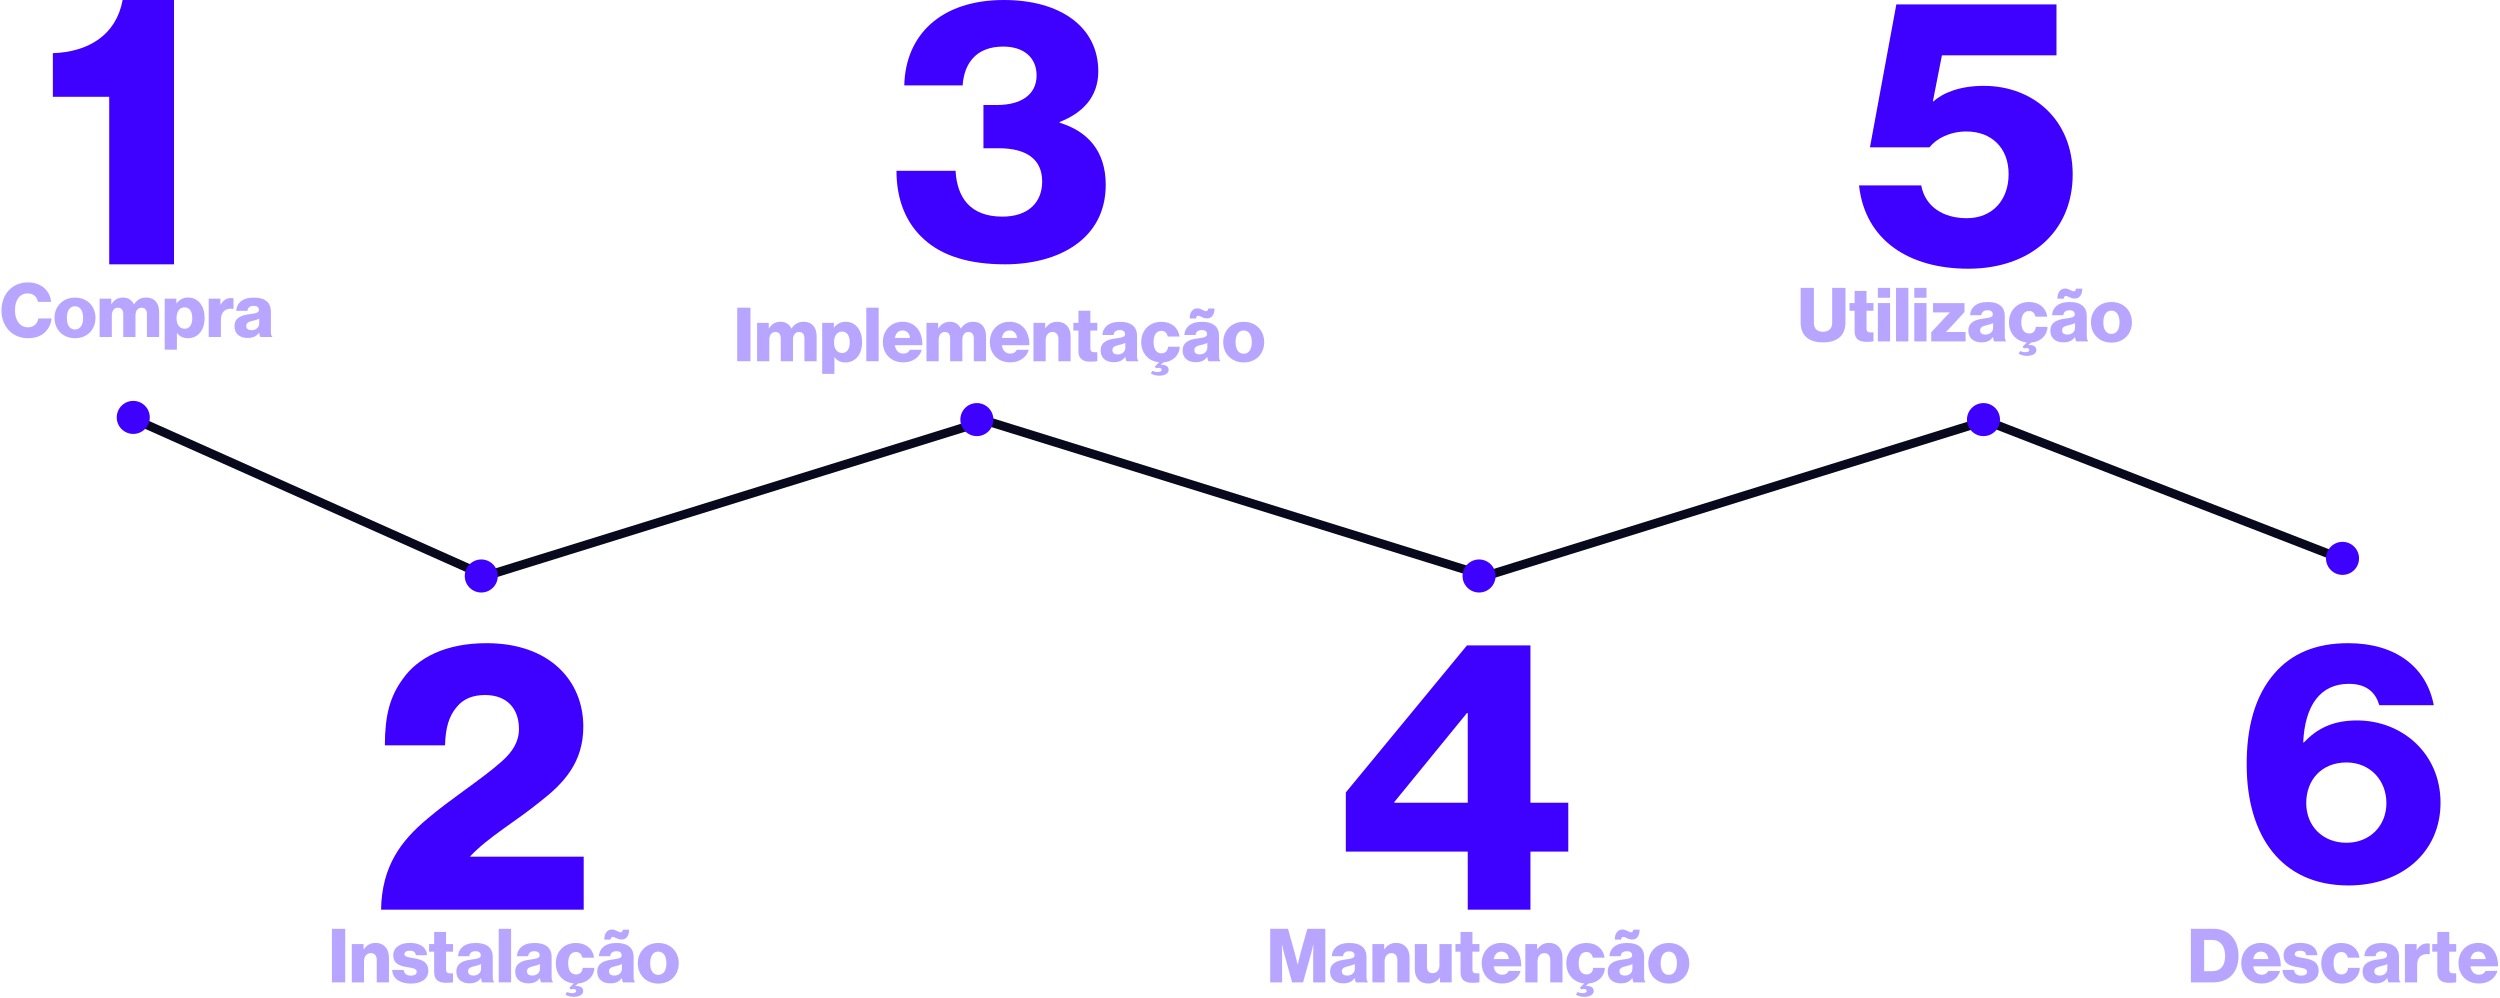 <svg width="1135" height="453" viewBox="0 0 1135 453" fill="none" xmlns="http://www.w3.org/2000/svg">
<path d="M12.682 153.544C16.116 153.544 18.598 152.592 20.468 150.79C22.134 149.192 23.222 146.982 23.392 144.568H17.374C17.102 146.914 15.334 148.614 12.648 148.614C9.044 148.614 6.8 145.384 6.8 140.93C6.8 136.51 8.67 133.212 12.614 133.212C15.198 133.212 16.898 134.878 17.204 137.054H23.222C22.916 134.334 21.692 131.954 19.584 130.356C17.85 129.03 15.47 128.214 12.648 128.214C5.406 128.214 0.68 133.688 0.68 140.93C0.68 148.206 5.542 153.544 12.682 153.544Z" fill="#B7A5FF"/>
<path d="M34.031 149.6C31.617 149.6 30.359 147.492 30.359 144.33C30.359 141.168 31.617 139.026 34.031 139.026C36.445 139.026 37.737 141.168 37.737 144.33C37.737 147.492 36.445 149.6 34.031 149.6ZM34.065 153.544C39.675 153.544 43.347 149.566 43.347 144.33C43.347 139.094 39.675 135.116 34.065 135.116C28.489 135.116 24.749 139.094 24.749 144.33C24.749 149.566 28.489 153.544 34.065 153.544Z" fill="#B7A5FF"/>
<path d="M45.221 153H50.763V143.242C50.763 141.168 51.782 139.706 53.517 139.706C55.182 139.706 55.965 140.794 55.965 142.664V153H61.507V143.242C61.507 141.168 62.492 139.706 64.26 139.706C65.927 139.706 66.709 140.794 66.709 142.664V153H72.251V141.678C72.251 137.768 70.278 135.082 66.335 135.082C64.091 135.082 62.221 136.034 60.861 138.142H60.792C59.908 136.272 58.175 135.082 55.897 135.082C53.38 135.082 51.715 136.272 50.627 138.074H50.525V135.592H45.221V153Z" fill="#B7A5FF"/>
<path d="M74.771 158.746H80.313V151.198H80.381C81.469 152.66 83.067 153.544 85.311 153.544C89.867 153.544 92.893 149.94 92.893 144.296C92.893 139.06 90.071 135.082 85.447 135.082C83.067 135.082 81.367 136.136 80.177 137.7H80.075V135.592H74.771V158.746ZM83.883 149.26C81.503 149.26 80.143 147.322 80.143 144.5C80.143 141.678 81.367 139.536 83.781 139.536C86.161 139.536 87.283 141.508 87.283 144.5C87.283 147.458 85.991 149.26 83.883 149.26Z" fill="#B7A5FF"/>
<path d="M94.76 153H100.302V145.18C100.302 141.406 102.478 139.74 105.878 140.216H106.014V135.456C105.776 135.354 105.436 135.32 104.926 135.32C102.818 135.32 101.39 136.238 100.166 138.312H100.064V135.592H94.76V153Z" fill="#B7A5FF"/>
<path d="M112.411 153.442C115.029 153.442 116.559 152.524 117.579 151.062H117.647C117.783 151.946 117.953 152.626 118.225 153H123.597V152.762C123.121 152.456 122.985 151.674 122.985 150.28V141.508C122.985 139.332 122.271 137.632 120.775 136.544C119.517 135.592 117.749 135.116 115.131 135.116C109.861 135.116 107.379 137.87 107.243 141.1H112.343C112.513 139.638 113.397 138.856 115.165 138.856C116.831 138.856 117.545 139.604 117.545 140.726C117.545 141.916 116.389 142.256 113.125 142.664C109.521 143.14 106.461 144.296 106.461 148.138C106.461 151.572 108.943 153.442 112.411 153.442ZM114.179 149.906C112.819 149.906 111.799 149.362 111.799 147.968C111.799 146.642 112.683 146.098 114.825 145.622C115.947 145.35 116.967 145.078 117.681 144.704V146.778C117.681 148.648 116.253 149.906 114.179 149.906Z" fill="#B7A5FF"/>
<path d="M49.585 120H79V0H55.677C52.718 16.151 39.839 23.618 24 24.139V43.936H49.585V120Z" fill="#3E00FF"/>
<path d="M150.7 446H156.718V421.69H150.7V446Z" fill="#B7A5FF"/>
<path d="M159.722 446H165.264V436.378C165.264 434.236 166.488 432.706 168.324 432.706C170.126 432.706 171.044 433.964 171.044 435.8V446H176.586V434.678C176.586 430.802 174.342 428.082 170.534 428.082C168.12 428.082 166.454 429.102 165.162 430.972H165.06V428.592H159.722V446Z" fill="#B7A5FF"/>
<path d="M186.525 446.544C191.081 446.544 194.447 444.572 194.447 440.764C194.447 436.31 190.843 435.528 187.783 435.018C185.573 434.61 183.601 434.44 183.601 433.216C183.601 432.128 184.655 431.618 186.015 431.618C187.545 431.618 188.599 432.094 188.803 433.658H193.903C193.631 430.224 190.979 428.082 186.049 428.082C181.935 428.082 178.535 429.986 178.535 433.658C178.535 437.738 181.765 438.554 184.791 439.064C187.103 439.472 189.211 439.642 189.211 441.206C189.211 442.328 188.157 442.94 186.491 442.94C184.655 442.94 183.499 442.09 183.295 440.356H178.059C178.229 444.198 181.425 446.544 186.525 446.544Z" fill="#B7A5FF"/>
<path d="M202.65 446.204C204.146 446.204 205.2 446.068 205.676 445.932V441.886C205.472 441.886 204.928 441.92 204.452 441.92C203.262 441.92 202.514 441.58 202.514 440.22V432.06H205.676V428.592H202.514V423.084H197.108V428.592H194.796V432.06H197.108V441.41C197.108 445.15 199.42 446.204 202.65 446.204Z" fill="#B7A5FF"/>
<path d="M213.134 446.442C215.752 446.442 217.282 445.524 218.302 444.062H218.37C218.506 444.946 218.676 445.626 218.948 446H224.32V445.762C223.844 445.456 223.708 444.674 223.708 443.28V434.508C223.708 432.332 222.994 430.632 221.498 429.544C220.24 428.592 218.472 428.116 215.854 428.116C210.584 428.116 208.102 430.87 207.966 434.1H213.066C213.236 432.638 214.12 431.856 215.888 431.856C217.554 431.856 218.268 432.604 218.268 433.726C218.268 434.916 217.112 435.256 213.848 435.664C210.244 436.14 207.184 437.296 207.184 441.138C207.184 444.572 209.666 446.442 213.134 446.442ZM214.902 442.906C213.542 442.906 212.522 442.362 212.522 440.968C212.522 439.642 213.406 439.098 215.548 438.622C216.67 438.35 217.69 438.078 218.404 437.704V439.778C218.404 441.648 216.976 442.906 214.902 442.906Z" fill="#B7A5FF"/>
<path d="M226.428 446H232.038V421.69H226.428V446Z" fill="#B7A5FF"/>
<path d="M239.862 446.442C242.48 446.442 244.01 445.524 245.03 444.062H245.098C245.234 444.946 245.404 445.626 245.676 446H251.048V445.762C250.572 445.456 250.436 444.674 250.436 443.28V434.508C250.436 432.332 249.722 430.632 248.226 429.544C246.968 428.592 245.2 428.116 242.582 428.116C237.312 428.116 234.83 430.87 234.694 434.1H239.794C239.964 432.638 240.848 431.856 242.616 431.856C244.282 431.856 244.996 432.604 244.996 433.726C244.996 434.916 243.84 435.256 240.576 435.664C236.972 436.14 233.912 437.296 233.912 441.138C233.912 444.572 236.394 446.442 239.862 446.442ZM241.63 442.906C240.27 442.906 239.25 442.362 239.25 440.968C239.25 439.642 240.134 439.098 242.276 438.622C243.398 438.35 244.418 438.078 245.132 437.704V439.778C245.132 441.648 243.704 442.906 241.63 442.906Z" fill="#B7A5FF"/>
<path d="M260.535 452.562C262.949 452.562 264.785 451.576 264.785 449.944C264.785 448.176 263.119 447.462 261.181 447.666V447.598L262.473 446.51C266.893 446.136 269.715 443.178 269.851 439.404H264.547C264.309 441.376 263.255 442.396 261.521 442.396C259.141 442.396 257.951 440.424 257.951 437.33C257.951 434.168 259.141 432.196 261.521 432.196C263.085 432.196 264.037 433.216 264.377 434.78H269.715C269.205 430.87 266.179 428.116 261.453 428.116C255.945 428.116 252.341 432.094 252.341 437.33C252.341 442.226 255.503 446 260.467 446.476L258.529 448.414L259.107 449.23C259.481 449.094 259.855 448.992 260.297 448.992C261.011 448.992 261.589 449.264 261.589 449.91C261.589 450.624 260.705 450.896 259.753 450.896C258.937 450.896 258.053 450.692 257.407 450.386L256.727 451.576C257.679 452.154 258.937 452.562 260.535 452.562Z" fill="#B7A5FF"/>
<path d="M277.083 446.442C279.701 446.442 281.231 445.524 282.251 444.062H282.319C282.455 444.946 282.625 445.626 282.897 446H288.269V445.762C287.793 445.456 287.657 444.674 287.657 443.28V434.508C287.657 432.332 286.943 430.632 285.447 429.544C284.189 428.592 282.421 428.116 279.803 428.116C274.533 428.116 272.051 430.87 271.915 434.1H277.015C277.185 432.638 278.069 431.856 279.837 431.856C281.503 431.856 282.217 432.604 282.217 433.726C282.217 434.916 281.061 435.256 277.797 435.664C274.193 436.14 271.133 437.296 271.133 441.138C271.133 444.572 273.615 446.442 277.083 446.442ZM278.851 442.906C277.491 442.906 276.471 442.362 276.471 440.968C276.471 439.642 277.355 439.098 279.497 438.622C280.619 438.35 281.639 438.078 282.353 437.704V439.778C282.353 441.648 280.925 442.906 278.851 442.906ZM274.329 426.586H277.185C277.287 425.804 277.661 425.362 278.205 425.362C278.749 425.362 279.157 425.634 279.973 426.008C280.619 426.28 281.333 426.552 282.217 426.552C284.427 426.552 285.617 424.716 285.617 422.064H282.761C282.659 422.778 282.455 423.254 281.741 423.254C281.231 423.254 280.823 423.016 280.075 422.642C279.463 422.302 278.681 421.996 277.831 421.996C275.893 421.996 274.329 423.526 274.329 426.586Z" fill="#B7A5FF"/>
<path d="M298.844 442.6C296.43 442.6 295.172 440.492 295.172 437.33C295.172 434.168 296.43 432.026 298.844 432.026C301.258 432.026 302.55 434.168 302.55 437.33C302.55 440.492 301.258 442.6 298.844 442.6ZM298.878 446.544C304.488 446.544 308.16 442.566 308.16 437.33C308.16 432.094 304.488 428.116 298.878 428.116C293.302 428.116 289.562 432.094 289.562 437.33C289.562 442.566 293.302 446.544 298.878 446.544Z" fill="#B7A5FF"/>
<path d="M173 413H265V388.938H213.466V388.765C221.767 379.937 234.564 372.667 245.113 364.011C255.662 355.876 264.827 346.355 264.827 329.91C264.827 308.964 249.436 292 220.902 292C202.398 292 189.602 298.578 182.857 308.272C177.15 316.062 174.729 324.544 174.729 338.392H202.053C202.226 330.256 203.955 324.89 207.414 320.908C210.353 317.273 214.677 315.542 220.211 315.542C230.241 315.542 235.601 321.774 235.601 330.948C235.601 336.834 232.662 341.335 227.82 345.662C218.481 353.971 204.647 362.627 193.925 371.801C182.165 381.668 173.346 393.093 173 413Z" fill="#3E00FF"/>
<path d="M334.7 164H340.718V139.69H334.7V164Z" fill="#B7A5FF"/>
<path d="M343.722 164H349.264V154.242C349.264 152.168 350.284 150.706 352.018 150.706C353.684 150.706 354.466 151.794 354.466 153.664V164H360.008V154.242C360.008 152.168 360.994 150.706 362.762 150.706C364.428 150.706 365.21 151.794 365.21 153.664V164H370.752V152.678C370.752 148.768 368.78 146.082 364.836 146.082C362.592 146.082 360.722 147.034 359.362 149.142H359.294C358.41 147.272 356.676 146.082 354.398 146.082C351.882 146.082 350.216 147.272 349.128 149.074H349.026V146.592H343.722V164Z" fill="#B7A5FF"/>
<path d="M373.273 169.746H378.815V162.198H378.883C379.971 163.66 381.569 164.544 383.813 164.544C388.369 164.544 391.395 160.94 391.395 155.296C391.395 150.06 388.573 146.082 383.949 146.082C381.569 146.082 379.869 147.136 378.679 148.7H378.577V146.592H373.273V169.746ZM382.385 160.26C380.005 160.26 378.645 158.322 378.645 155.5C378.645 152.678 379.869 150.536 382.283 150.536C384.663 150.536 385.785 152.508 385.785 155.5C385.785 158.458 384.493 160.26 382.385 160.26Z" fill="#B7A5FF"/>
<path d="M393.296 164H398.906V139.69H393.296V164Z" fill="#B7A5FF"/>
<path d="M410.096 164.51C412.306 164.51 414.074 163.932 415.536 162.912C417.066 161.858 418.086 160.362 418.46 158.798H413.054C412.578 159.886 411.626 160.532 410.164 160.532C407.886 160.532 406.594 159.07 406.254 156.724H418.766C418.8 153.188 417.78 150.162 415.706 148.258C414.21 146.898 412.238 146.082 409.756 146.082C404.452 146.082 400.814 150.06 400.814 155.262C400.814 160.532 404.35 164.51 410.096 164.51ZM406.288 153.426C406.662 151.352 407.75 150.026 409.858 150.026C411.66 150.026 412.952 151.352 413.156 153.426H406.288Z" fill="#B7A5FF"/>
<path d="M420.621 164H426.163V154.242C426.163 152.168 427.183 150.706 428.917 150.706C430.583 150.706 431.365 151.794 431.365 153.664V164H436.907V154.242C436.907 152.168 437.893 150.706 439.661 150.706C441.327 150.706 442.109 151.794 442.109 153.664V164H447.651V152.678C447.651 148.768 445.679 146.082 441.735 146.082C439.491 146.082 437.621 147.034 436.261 149.142H436.193C435.309 147.272 433.575 146.082 431.297 146.082C428.781 146.082 427.115 147.272 426.027 149.074H425.925V146.592H420.621V164Z" fill="#B7A5FF"/>
<path d="M458.672 164.51C460.882 164.51 462.65 163.932 464.112 162.912C465.642 161.858 466.662 160.362 467.036 158.798H461.63C461.154 159.886 460.202 160.532 458.74 160.532C456.462 160.532 455.17 159.07 454.83 156.724H467.342C467.376 153.188 466.356 150.162 464.282 148.258C462.786 146.898 460.814 146.082 458.332 146.082C453.028 146.082 449.39 150.06 449.39 155.262C449.39 160.532 452.926 164.51 458.672 164.51ZM454.864 153.426C455.238 151.352 456.326 150.026 458.434 150.026C460.236 150.026 461.528 151.352 461.732 153.426H454.864Z" fill="#B7A5FF"/>
<path d="M469.197 164H474.739V154.378C474.739 152.236 475.963 150.706 477.799 150.706C479.601 150.706 480.519 151.964 480.519 153.8V164H486.061V152.678C486.061 148.802 483.817 146.082 480.009 146.082C477.595 146.082 475.929 147.102 474.637 148.972H474.535V146.592H469.197V164Z" fill="#B7A5FF"/>
<path d="M495.158 164.204C496.654 164.204 497.708 164.068 498.184 163.932V159.886C497.98 159.886 497.436 159.92 496.96 159.92C495.77 159.92 495.022 159.58 495.022 158.22V150.06H498.184V146.592H495.022V141.084H489.616V146.592H487.304V150.06H489.616V159.41C489.616 163.15 491.928 164.204 495.158 164.204Z" fill="#B7A5FF"/>
<path d="M505.642 164.442C508.26 164.442 509.79 163.524 510.81 162.062H510.878C511.014 162.946 511.184 163.626 511.456 164H516.828V163.762C516.352 163.456 516.216 162.674 516.216 161.28V152.508C516.216 150.332 515.502 148.632 514.006 147.544C512.748 146.592 510.98 146.116 508.362 146.116C503.092 146.116 500.61 148.87 500.474 152.1H505.574C505.744 150.638 506.628 149.856 508.396 149.856C510.062 149.856 510.776 150.604 510.776 151.726C510.776 152.916 509.62 153.256 506.356 153.664C502.752 154.14 499.692 155.296 499.692 159.138C499.692 162.572 502.174 164.442 505.642 164.442ZM507.41 160.906C506.05 160.906 505.03 160.362 505.03 158.968C505.03 157.642 505.914 157.098 508.056 156.622C509.178 156.35 510.198 156.078 510.912 155.704V157.778C510.912 159.648 509.484 160.906 507.41 160.906Z" fill="#B7A5FF"/>
<path d="M526.314 170.562C528.728 170.562 530.564 169.576 530.564 167.944C530.564 166.176 528.898 165.462 526.96 165.666V165.598L528.252 164.51C532.672 164.136 535.494 161.178 535.63 157.404H530.326C530.088 159.376 529.034 160.396 527.3 160.396C524.92 160.396 523.73 158.424 523.73 155.33C523.73 152.168 524.92 150.196 527.3 150.196C528.864 150.196 529.816 151.216 530.156 152.78H535.494C534.984 148.87 531.958 146.116 527.232 146.116C521.724 146.116 518.12 150.094 518.12 155.33C518.12 160.226 521.282 164 526.246 164.476L524.308 166.414L524.886 167.23C525.26 167.094 525.634 166.992 526.076 166.992C526.79 166.992 527.368 167.264 527.368 167.91C527.368 168.624 526.484 168.896 525.532 168.896C524.716 168.896 523.832 168.692 523.186 168.386L522.506 169.576C523.458 170.154 524.716 170.562 526.314 170.562Z" fill="#B7A5FF"/>
<path d="M542.862 164.442C545.48 164.442 547.01 163.524 548.03 162.062H548.098C548.234 162.946 548.404 163.626 548.676 164H554.048V163.762C553.572 163.456 553.436 162.674 553.436 161.28V152.508C553.436 150.332 552.722 148.632 551.226 147.544C549.968 146.592 548.2 146.116 545.582 146.116C540.312 146.116 537.83 148.87 537.694 152.1H542.794C542.964 150.638 543.848 149.856 545.616 149.856C547.282 149.856 547.996 150.604 547.996 151.726C547.996 152.916 546.84 153.256 543.576 153.664C539.972 154.14 536.912 155.296 536.912 159.138C536.912 162.572 539.394 164.442 542.862 164.442ZM544.63 160.906C543.27 160.906 542.25 160.362 542.25 158.968C542.25 157.642 543.134 157.098 545.276 156.622C546.398 156.35 547.418 156.078 548.132 155.704V157.778C548.132 159.648 546.704 160.906 544.63 160.906ZM540.108 144.586H542.964C543.066 143.804 543.44 143.362 543.984 143.362C544.528 143.362 544.936 143.634 545.752 144.008C546.398 144.28 547.112 144.552 547.996 144.552C550.206 144.552 551.396 142.716 551.396 140.064H548.54C548.438 140.778 548.234 141.254 547.52 141.254C547.01 141.254 546.602 141.016 545.854 140.642C545.242 140.302 544.46 139.996 543.61 139.996C541.672 139.996 540.108 141.526 540.108 144.586Z" fill="#B7A5FF"/>
<path d="M564.623 160.6C562.209 160.6 560.951 158.492 560.951 155.33C560.951 152.168 562.209 150.026 564.623 150.026C567.037 150.026 568.329 152.168 568.329 155.33C568.329 158.492 567.037 160.6 564.623 160.6ZM564.657 164.544C570.267 164.544 573.939 160.566 573.939 155.33C573.939 150.094 570.267 146.116 564.657 146.116C559.081 146.116 555.341 150.094 555.341 155.33C555.341 160.566 559.081 164.544 564.657 164.544Z" fill="#B7A5FF"/>
<path d="M456.272 120C480.57 120 502 108.587 502 83.916C502 68.475 493.732 59.58 481.076 55.72V55.385C491.369 51.357 498.625 44.14 498.625 32.392C498.625 12.084 481.245 0 455.766 0C427.08 0 411.05 15.944 410.544 38.769H437.036C437.71 28.867 443.11 21.147 455.428 21.147C465.046 21.147 470.615 26.35 470.615 34.238C470.615 42.965 463.528 47.664 452.728 47.664H446.485V67.301H453.403C466.059 67.301 473.146 72.336 473.146 82.406C473.146 91.972 466.734 98.35 455.091 98.35C440.579 98.35 434.504 89.79 433.829 77.538H407C407 90.797 411.387 101.538 419.824 108.923C427.924 116.14 439.904 120 456.272 120Z" fill="#3E00FF"/>
<path d="M576.666 446H582.072V433.794C582.072 432.808 581.97 428.898 581.97 428.898H582.038C582.038 428.898 582.888 432.57 583.16 433.454L586.628 446H591.592L595.094 433.42C595.366 432.536 596.216 428.898 596.216 428.898H596.284C596.284 428.898 596.182 432.774 596.182 433.76V446H601.69V421.69H593.53L590.538 432.332C590.13 433.862 589.178 437.874 589.178 437.874H589.11C589.11 437.874 588.158 433.862 587.716 432.332L584.758 421.69H576.666V446Z" fill="#B7A5FF"/>
<path d="M609.815 446.442C612.433 446.442 613.963 445.524 614.983 444.062H615.051C615.187 444.946 615.357 445.626 615.629 446H621.001V445.762C620.525 445.456 620.389 444.674 620.389 443.28V434.508C620.389 432.332 619.675 430.632 618.179 429.544C616.921 428.592 615.153 428.116 612.535 428.116C607.265 428.116 604.783 430.87 604.647 434.1H609.747C609.917 432.638 610.801 431.856 612.569 431.856C614.235 431.856 614.949 432.604 614.949 433.726C614.949 434.916 613.793 435.256 610.529 435.664C606.925 436.14 603.865 437.296 603.865 441.138C603.865 444.572 606.347 446.442 609.815 446.442ZM611.583 442.906C610.223 442.906 609.203 442.362 609.203 440.968C609.203 439.642 610.087 439.098 612.229 438.622C613.351 438.35 614.371 438.078 615.085 437.704V439.778C615.085 441.648 613.657 442.906 611.583 442.906Z" fill="#B7A5FF"/>
<path d="M623.076 446H628.618V436.378C628.618 434.236 629.842 432.706 631.678 432.706C633.48 432.706 634.398 433.964 634.398 435.8V446H639.94V434.678C639.94 430.802 637.696 428.082 633.888 428.082C631.474 428.082 629.808 429.102 628.516 430.972H628.414V428.592H623.076V446Z" fill="#B7A5FF"/>
<path d="M648.451 446.51C650.865 446.51 652.395 445.558 653.653 443.858H653.755V446H659.059V428.592H653.517V438.316C653.517 440.39 652.361 441.818 650.457 441.818C648.689 441.818 647.839 440.764 647.839 438.86V428.592H642.331V440.016C642.331 443.892 644.439 446.51 648.451 446.51Z" fill="#B7A5FF"/>
<path d="M668.626 446.204C670.122 446.204 671.176 446.068 671.652 445.932V441.886C671.448 441.886 670.904 441.92 670.428 441.92C669.238 441.92 668.49 441.58 668.49 440.22V432.06H671.652V428.592H668.49V423.084H663.084V428.592H660.772V432.06H663.084V441.41C663.084 445.15 665.396 446.204 668.626 446.204Z" fill="#B7A5FF"/>
<path d="M681.978 446.51C684.188 446.51 685.956 445.932 687.418 444.912C688.948 443.858 689.968 442.362 690.342 440.798H684.936C684.46 441.886 683.508 442.532 682.046 442.532C679.768 442.532 678.476 441.07 678.136 438.724H690.648C690.682 435.188 689.662 432.162 687.588 430.258C686.092 428.898 684.12 428.082 681.638 428.082C676.334 428.082 672.696 432.06 672.696 437.262C672.696 442.532 676.232 446.51 681.978 446.51ZM678.17 435.426C678.544 433.352 679.632 432.026 681.74 432.026C683.542 432.026 684.834 433.352 685.038 435.426H678.17Z" fill="#B7A5FF"/>
<path d="M692.504 446H698.046V436.378C698.046 434.236 699.27 432.706 701.106 432.706C702.908 432.706 703.826 433.964 703.826 435.8V446H709.368V434.678C709.368 430.802 707.124 428.082 703.316 428.082C700.902 428.082 699.236 429.102 697.944 430.972H697.842V428.592H692.504V446Z" fill="#B7A5FF"/>
<path d="M719.306 452.562C721.72 452.562 723.556 451.576 723.556 449.944C723.556 448.176 721.89 447.462 719.952 447.666V447.598L721.244 446.51C725.664 446.136 728.486 443.178 728.622 439.404H723.318C723.08 441.376 722.026 442.396 720.292 442.396C717.912 442.396 716.722 440.424 716.722 437.33C716.722 434.168 717.912 432.196 720.292 432.196C721.856 432.196 722.808 433.216 723.148 434.78H728.486C727.976 430.87 724.95 428.116 720.224 428.116C714.716 428.116 711.112 432.094 711.112 437.33C711.112 442.226 714.274 446 719.238 446.476L717.3 448.414L717.878 449.23C718.252 449.094 718.626 448.992 719.068 448.992C719.782 448.992 720.36 449.264 720.36 449.91C720.36 450.624 719.476 450.896 718.524 450.896C717.708 450.896 716.824 450.692 716.178 450.386L715.498 451.576C716.45 452.154 717.708 452.562 719.306 452.562Z" fill="#B7A5FF"/>
<path d="M735.855 446.442C738.473 446.442 740.003 445.524 741.023 444.062H741.091C741.227 444.946 741.397 445.626 741.669 446H747.041V445.762C746.565 445.456 746.429 444.674 746.429 443.28V434.508C746.429 432.332 745.715 430.632 744.219 429.544C742.961 428.592 741.193 428.116 738.575 428.116C733.305 428.116 730.823 430.87 730.687 434.1H735.787C735.957 432.638 736.841 431.856 738.609 431.856C740.275 431.856 740.989 432.604 740.989 433.726C740.989 434.916 739.833 435.256 736.569 435.664C732.965 436.14 729.905 437.296 729.905 441.138C729.905 444.572 732.387 446.442 735.855 446.442ZM737.623 442.906C736.263 442.906 735.243 442.362 735.243 440.968C735.243 439.642 736.127 439.098 738.269 438.622C739.391 438.35 740.411 438.078 741.125 437.704V439.778C741.125 441.648 739.697 442.906 737.623 442.906ZM733.101 426.586H735.957C736.059 425.804 736.433 425.362 736.977 425.362C737.521 425.362 737.929 425.634 738.745 426.008C739.391 426.28 740.105 426.552 740.989 426.552C743.199 426.552 744.389 424.716 744.389 422.064H741.533C741.431 422.778 741.227 423.254 740.513 423.254C740.003 423.254 739.595 423.016 738.847 422.642C738.235 422.302 737.453 421.996 736.603 421.996C734.665 421.996 733.101 423.526 733.101 426.586Z" fill="#B7A5FF"/>
<path d="M757.615 442.6C755.201 442.6 753.943 440.492 753.943 437.33C753.943 434.168 755.201 432.026 757.615 432.026C760.029 432.026 761.321 434.168 761.321 437.33C761.321 440.492 760.029 442.6 757.615 442.6ZM757.649 446.544C763.259 446.544 766.931 442.566 766.931 437.33C766.931 432.094 763.259 428.116 757.649 428.116C752.073 428.116 748.333 432.094 748.333 437.33C748.333 442.566 752.073 446.544 757.649 446.544Z" fill="#B7A5FF"/>
<path d="M666.359 413H694.82V386.642H712V364.445H694.82V293H666.012L611 359.763V386.642H666.359V413ZM633.04 364.445V364.098L666.012 323.694H666.359V364.445H633.04Z" fill="#3E00FF"/>
<path d="M827.696 155.442C834.462 155.442 837.828 152.042 837.828 146.432V130.69H831.81V146.534C831.81 148.914 830.484 150.614 827.696 150.614C824.738 150.614 823.514 149.016 823.514 146.636V130.69H817.496V146.432C817.496 152.11 820.896 155.442 827.696 155.442Z" fill="#B7A5FF"/>
<path d="M847.537 155.204C849.033 155.204 850.087 155.068 850.563 154.932V150.886C850.359 150.886 849.815 150.92 849.339 150.92C848.149 150.92 847.401 150.58 847.401 149.22V141.06H850.563V137.592H847.401V132.084H841.995V137.592H839.683V141.06H841.995V150.41C841.995 154.15 844.307 155.204 847.537 155.204Z" fill="#B7A5FF"/>
<path d="M852.554 155H858.096V137.592H852.554V155ZM852.554 135.178H858.096V130.69H852.554V135.178Z" fill="#B7A5FF"/>
<path d="M860.79 155H866.4V130.69H860.79V155Z" fill="#B7A5FF"/>
<path d="M869.09 155H874.632V137.592H869.09V155ZM869.09 135.178H874.632V130.69H869.09V135.178Z" fill="#B7A5FF"/>
<path d="M876.781 155H892.387V150.716H886.097C885.315 150.716 883.513 150.75 883.513 150.75V150.648C883.513 150.648 884.771 149.356 885.281 148.846L891.877 141.672V137.626H877.597V141.842H883.037C883.581 141.842 885.179 141.808 885.179 141.808V141.91C885.179 141.91 884.125 142.998 883.683 143.44L876.781 150.886V155Z" fill="#B7A5FF"/>
<path d="M899.591 155.442C902.209 155.442 903.739 154.524 904.759 153.062H904.827C904.963 153.946 905.133 154.626 905.405 155H910.777V154.762C910.301 154.456 910.165 153.674 910.165 152.28V143.508C910.165 141.332 909.451 139.632 907.955 138.544C906.697 137.592 904.929 137.116 902.311 137.116C897.041 137.116 894.559 139.87 894.423 143.1H899.523C899.693 141.638 900.577 140.856 902.345 140.856C904.011 140.856 904.725 141.604 904.725 142.726C904.725 143.916 903.569 144.256 900.305 144.664C896.701 145.14 893.641 146.296 893.641 150.138C893.641 153.572 896.123 155.442 899.591 155.442ZM901.359 151.906C899.999 151.906 898.979 151.362 898.979 149.968C898.979 148.642 899.863 148.098 902.005 147.622C903.127 147.35 904.147 147.078 904.861 146.704V148.778C904.861 150.648 903.433 151.906 901.359 151.906Z" fill="#B7A5FF"/>
<path d="M920.263 161.562C922.677 161.562 924.513 160.576 924.513 158.944C924.513 157.176 922.847 156.462 920.909 156.666V156.598L922.201 155.51C926.621 155.136 929.443 152.178 929.579 148.404H924.275C924.037 150.376 922.983 151.396 921.249 151.396C918.869 151.396 917.679 149.424 917.679 146.33C917.679 143.168 918.869 141.196 921.249 141.196C922.813 141.196 923.765 142.216 924.105 143.78H929.443C928.933 139.87 925.907 137.116 921.181 137.116C915.673 137.116 912.069 141.094 912.069 146.33C912.069 151.226 915.231 155 920.195 155.476L918.257 157.414L918.835 158.23C919.209 158.094 919.583 157.992 920.025 157.992C920.739 157.992 921.317 158.264 921.317 158.91C921.317 159.624 920.433 159.896 919.481 159.896C918.665 159.896 917.781 159.692 917.135 159.386L916.455 160.576C917.407 161.154 918.665 161.562 920.263 161.562Z" fill="#B7A5FF"/>
<path d="M936.812 155.442C939.43 155.442 940.96 154.524 941.98 153.062H942.048C942.184 153.946 942.354 154.626 942.626 155H947.998V154.762C947.522 154.456 947.386 153.674 947.386 152.28V143.508C947.386 141.332 946.672 139.632 945.176 138.544C943.918 137.592 942.15 137.116 939.532 137.116C934.262 137.116 931.78 139.87 931.644 143.1H936.744C936.914 141.638 937.798 140.856 939.566 140.856C941.232 140.856 941.946 141.604 941.946 142.726C941.946 143.916 940.79 144.256 937.526 144.664C933.922 145.14 930.862 146.296 930.862 150.138C930.862 153.572 933.344 155.442 936.812 155.442ZM938.58 151.906C937.22 151.906 936.2 151.362 936.2 149.968C936.2 148.642 937.084 148.098 939.226 147.622C940.348 147.35 941.368 147.078 942.082 146.704V148.778C942.082 150.648 940.654 151.906 938.58 151.906ZM934.058 135.586H936.914C937.016 134.804 937.39 134.362 937.934 134.362C938.478 134.362 938.886 134.634 939.702 135.008C940.348 135.28 941.062 135.552 941.946 135.552C944.156 135.552 945.346 133.716 945.346 131.064H942.49C942.388 131.778 942.184 132.254 941.47 132.254C940.96 132.254 940.552 132.016 939.804 131.642C939.192 131.302 938.41 130.996 937.56 130.996C935.622 130.996 934.058 132.526 934.058 135.586Z" fill="#B7A5FF"/>
<path d="M958.572 151.6C956.158 151.6 954.9 149.492 954.9 146.33C954.9 143.168 956.158 141.026 958.572 141.026C960.986 141.026 962.278 143.168 962.278 146.33C962.278 149.492 960.986 151.6 958.572 151.6ZM958.606 155.544C964.216 155.544 967.888 151.566 967.888 146.33C967.888 141.094 964.216 137.116 958.606 137.116C953.03 137.116 949.29 141.094 949.29 146.33C949.29 151.566 953.03 155.544 958.606 155.544Z" fill="#B7A5FF"/>
<path d="M893.612 122C921.668 122 941 105.224 941 79.204C941 54.382 923.037 38.976 900.626 38.976C890.019 38.976 882.15 42.057 877.873 45.994H877.531L881.637 25.11H933.644V2H860.937L848.961 66.879H875.991C879.071 62.941 885.229 59.689 892.757 59.689C904.048 59.689 911.917 67.05 911.917 79.033C911.917 90.844 904.561 99.061 892.928 99.061C882.492 99.061 874.109 94.097 872.228 84.168H844C846.737 109.161 866.753 122 893.612 122Z" fill="#3E00FF"/>
<path d="M1000.68 440.934V426.722H1004.29C1008.06 426.722 1010.2 429.578 1010.2 433.998C1010.2 438.452 1008.16 440.934 1004.22 440.934H1000.68ZM994.666 446H1004.66C1007.72 446 1010.17 445.218 1012.07 443.79C1014.79 441.716 1016.29 438.282 1016.29 433.998C1016.29 426.552 1011.77 421.69 1005.04 421.69H994.666V446Z" fill="#B7A5FF"/>
<path d="M1026.8 446.51C1029.01 446.51 1030.78 445.932 1032.24 444.912C1033.77 443.858 1034.79 442.362 1035.16 440.798H1029.76C1029.28 441.886 1028.33 442.532 1026.87 442.532C1024.59 442.532 1023.3 441.07 1022.96 438.724H1035.47C1035.5 435.188 1034.48 432.162 1032.41 430.258C1030.91 428.898 1028.94 428.082 1026.46 428.082C1021.15 428.082 1017.52 432.06 1017.52 437.262C1017.52 442.532 1021.05 446.51 1026.8 446.51ZM1022.99 435.426C1023.36 433.352 1024.45 432.026 1026.56 432.026C1028.36 432.026 1029.65 433.352 1029.86 435.426H1022.99Z" fill="#B7A5FF"/>
<path d="M1044.74 446.544C1049.29 446.544 1052.66 444.572 1052.66 440.764C1052.66 436.31 1049.05 435.528 1045.99 435.018C1043.78 434.61 1041.81 434.44 1041.81 433.216C1041.81 432.128 1042.87 431.618 1044.23 431.618C1045.76 431.618 1046.81 432.094 1047.01 433.658H1052.11C1051.84 430.224 1049.19 428.082 1044.26 428.082C1040.15 428.082 1036.75 429.986 1036.75 433.658C1036.75 437.738 1039.98 438.554 1043 439.064C1045.31 439.472 1047.42 439.642 1047.42 441.206C1047.42 442.328 1046.37 442.94 1044.7 442.94C1042.87 442.94 1041.71 442.09 1041.51 440.356H1036.27C1036.44 444.198 1039.64 446.544 1044.74 446.544Z" fill="#B7A5FF"/>
<path d="M1063.09 446.544C1068.02 446.544 1071.21 443.416 1071.35 439.404H1066.05C1065.81 441.376 1064.75 442.396 1063.02 442.396C1060.64 442.396 1059.45 440.424 1059.45 437.33C1059.45 434.168 1060.64 432.196 1063.02 432.196C1064.58 432.196 1065.54 433.216 1065.88 434.78H1071.21C1070.7 430.87 1067.68 428.116 1062.95 428.116C1057.44 428.116 1053.84 432.094 1053.84 437.33C1053.84 442.566 1057.48 446.544 1063.09 446.544Z" fill="#B7A5FF"/>
<path d="M1078.58 446.442C1081.2 446.442 1082.73 445.524 1083.75 444.062H1083.82C1083.96 444.946 1084.13 445.626 1084.4 446H1089.77V445.762C1089.29 445.456 1089.16 444.674 1089.16 443.28V434.508C1089.16 432.332 1088.44 430.632 1086.95 429.544C1085.69 428.592 1083.92 428.116 1081.3 428.116C1076.03 428.116 1073.55 430.87 1073.42 434.1H1078.52C1078.69 432.638 1079.57 431.856 1081.34 431.856C1083 431.856 1083.72 432.604 1083.72 433.726C1083.72 434.916 1082.56 435.256 1079.3 435.664C1075.69 436.14 1072.63 437.296 1072.63 441.138C1072.63 444.572 1075.12 446.442 1078.58 446.442ZM1080.35 442.906C1078.99 442.906 1077.97 442.362 1077.97 440.968C1077.97 439.642 1078.86 439.098 1081 438.622C1082.12 438.35 1083.14 438.078 1083.85 437.704V439.778C1083.85 441.648 1082.43 442.906 1080.35 442.906Z" fill="#B7A5FF"/>
<path d="M1091.84 446H1097.39V438.18C1097.39 434.406 1099.56 432.74 1102.96 433.216H1103.1V428.456C1102.86 428.354 1102.52 428.32 1102.01 428.32C1099.9 428.32 1098.47 429.238 1097.25 431.312H1097.15V428.592H1091.84V446Z" fill="#B7A5FF"/>
<path d="M1112.09 446.204C1113.59 446.204 1114.64 446.068 1115.12 445.932V441.886C1114.92 441.886 1114.37 441.92 1113.9 441.92C1112.71 441.92 1111.96 441.58 1111.96 440.22V432.06H1115.12V428.592H1111.96V423.084H1106.55V428.592H1104.24V432.06H1106.55V441.41C1106.55 445.15 1108.86 446.204 1112.09 446.204Z" fill="#B7A5FF"/>
<path d="M1125.45 446.51C1127.66 446.51 1129.42 445.932 1130.89 444.912C1132.42 443.858 1133.44 442.362 1133.81 440.798H1128.4C1127.93 441.886 1126.98 442.532 1125.51 442.532C1123.24 442.532 1121.94 441.07 1121.6 438.724H1134.12C1134.15 435.188 1133.13 432.162 1131.06 430.258C1129.56 428.898 1127.59 428.082 1125.11 428.082C1119.8 428.082 1116.16 432.06 1116.16 437.262C1116.16 442.532 1119.7 446.51 1125.45 446.51ZM1121.64 435.426C1122.01 433.352 1123.1 432.026 1125.21 432.026C1127.01 432.026 1128.3 433.352 1128.51 435.426H1121.64Z" fill="#B7A5FF"/>
<path d="M1066.23 402C1090.34 402 1108 386.923 1108 364.462C1108 341.846 1090.34 327.077 1070.07 327.077C1058.7 327.077 1051.64 331.077 1045.96 337.077H1045.65C1046.42 320.154 1053.48 310.462 1066.38 310.462C1074.98 310.462 1078.67 314.923 1080.2 320.154H1104.93C1101.7 303.077 1087.88 292 1066.08 292C1051.03 292 1040.28 296.923 1032.75 305.538C1023.69 315.846 1019.85 330.462 1020 347.692C1020.16 379.077 1035.36 402 1066.23 402ZM1065.31 382.615C1054.56 382.615 1047.03 375.077 1047.03 364.615C1047.03 354 1054.1 346.154 1065.31 346.154C1075.9 346.154 1083.43 354.154 1083.43 364.615C1083.43 374.923 1075.9 382.615 1065.31 382.615Z" fill="#3E00FF"/>
<path fill-rule="evenodd" clip-rule="evenodd" d="M901.573 188.883L1063.22 251.636L1061.78 255.364L901.427 193.117L674.5 263.594L447.5 193.094L220.373 263.634L61.685 192.826L63.315 189.174L220.627 259.366L447.5 188.906L674.5 259.406L901.573 188.883Z" fill="#08091D"/>
<path d="M68 189.5C68 193.642 64.642 197 60.5 197C56.358 197 53 193.642 53 189.5C53 185.358 56.358 182 60.5 182C64.642 182 68 185.358 68 189.5Z" fill="#3E00FF"/>
<path d="M226 261.5C226 265.642 222.642 269 218.5 269C214.358 269 211 265.642 211 261.5C211 257.358 214.358 254 218.5 254C222.642 254 226 257.358 226 261.5Z" fill="#3E00FF"/>
<path d="M451 190.5C451 194.642 447.642 198 443.5 198C439.358 198 436 194.642 436 190.5C436 186.358 439.358 183 443.5 183C447.642 183 451 186.358 451 190.5Z" fill="#3E00FF"/>
<path d="M679 261.5C679 265.642 675.642 269 671.5 269C667.358 269 664 265.642 664 261.5C664 257.358 667.358 254 671.5 254C675.642 254 679 257.358 679 261.5Z" fill="#3E00FF"/>
<path d="M908 190.5C908 194.642 904.642 198 900.5 198C896.358 198 893 194.642 893 190.5C893 186.358 896.358 183 900.5 183C904.642 183 908 186.358 908 190.5Z" fill="#3E00FF"/>
<path d="M1071 253.5C1071 257.642 1067.64 261 1063.5 261C1059.36 261 1056 257.642 1056 253.5C1056 249.358 1059.36 246 1063.5 246C1067.64 246 1071 249.358 1071 253.5Z" fill="#3E00FF"/>
</svg>

